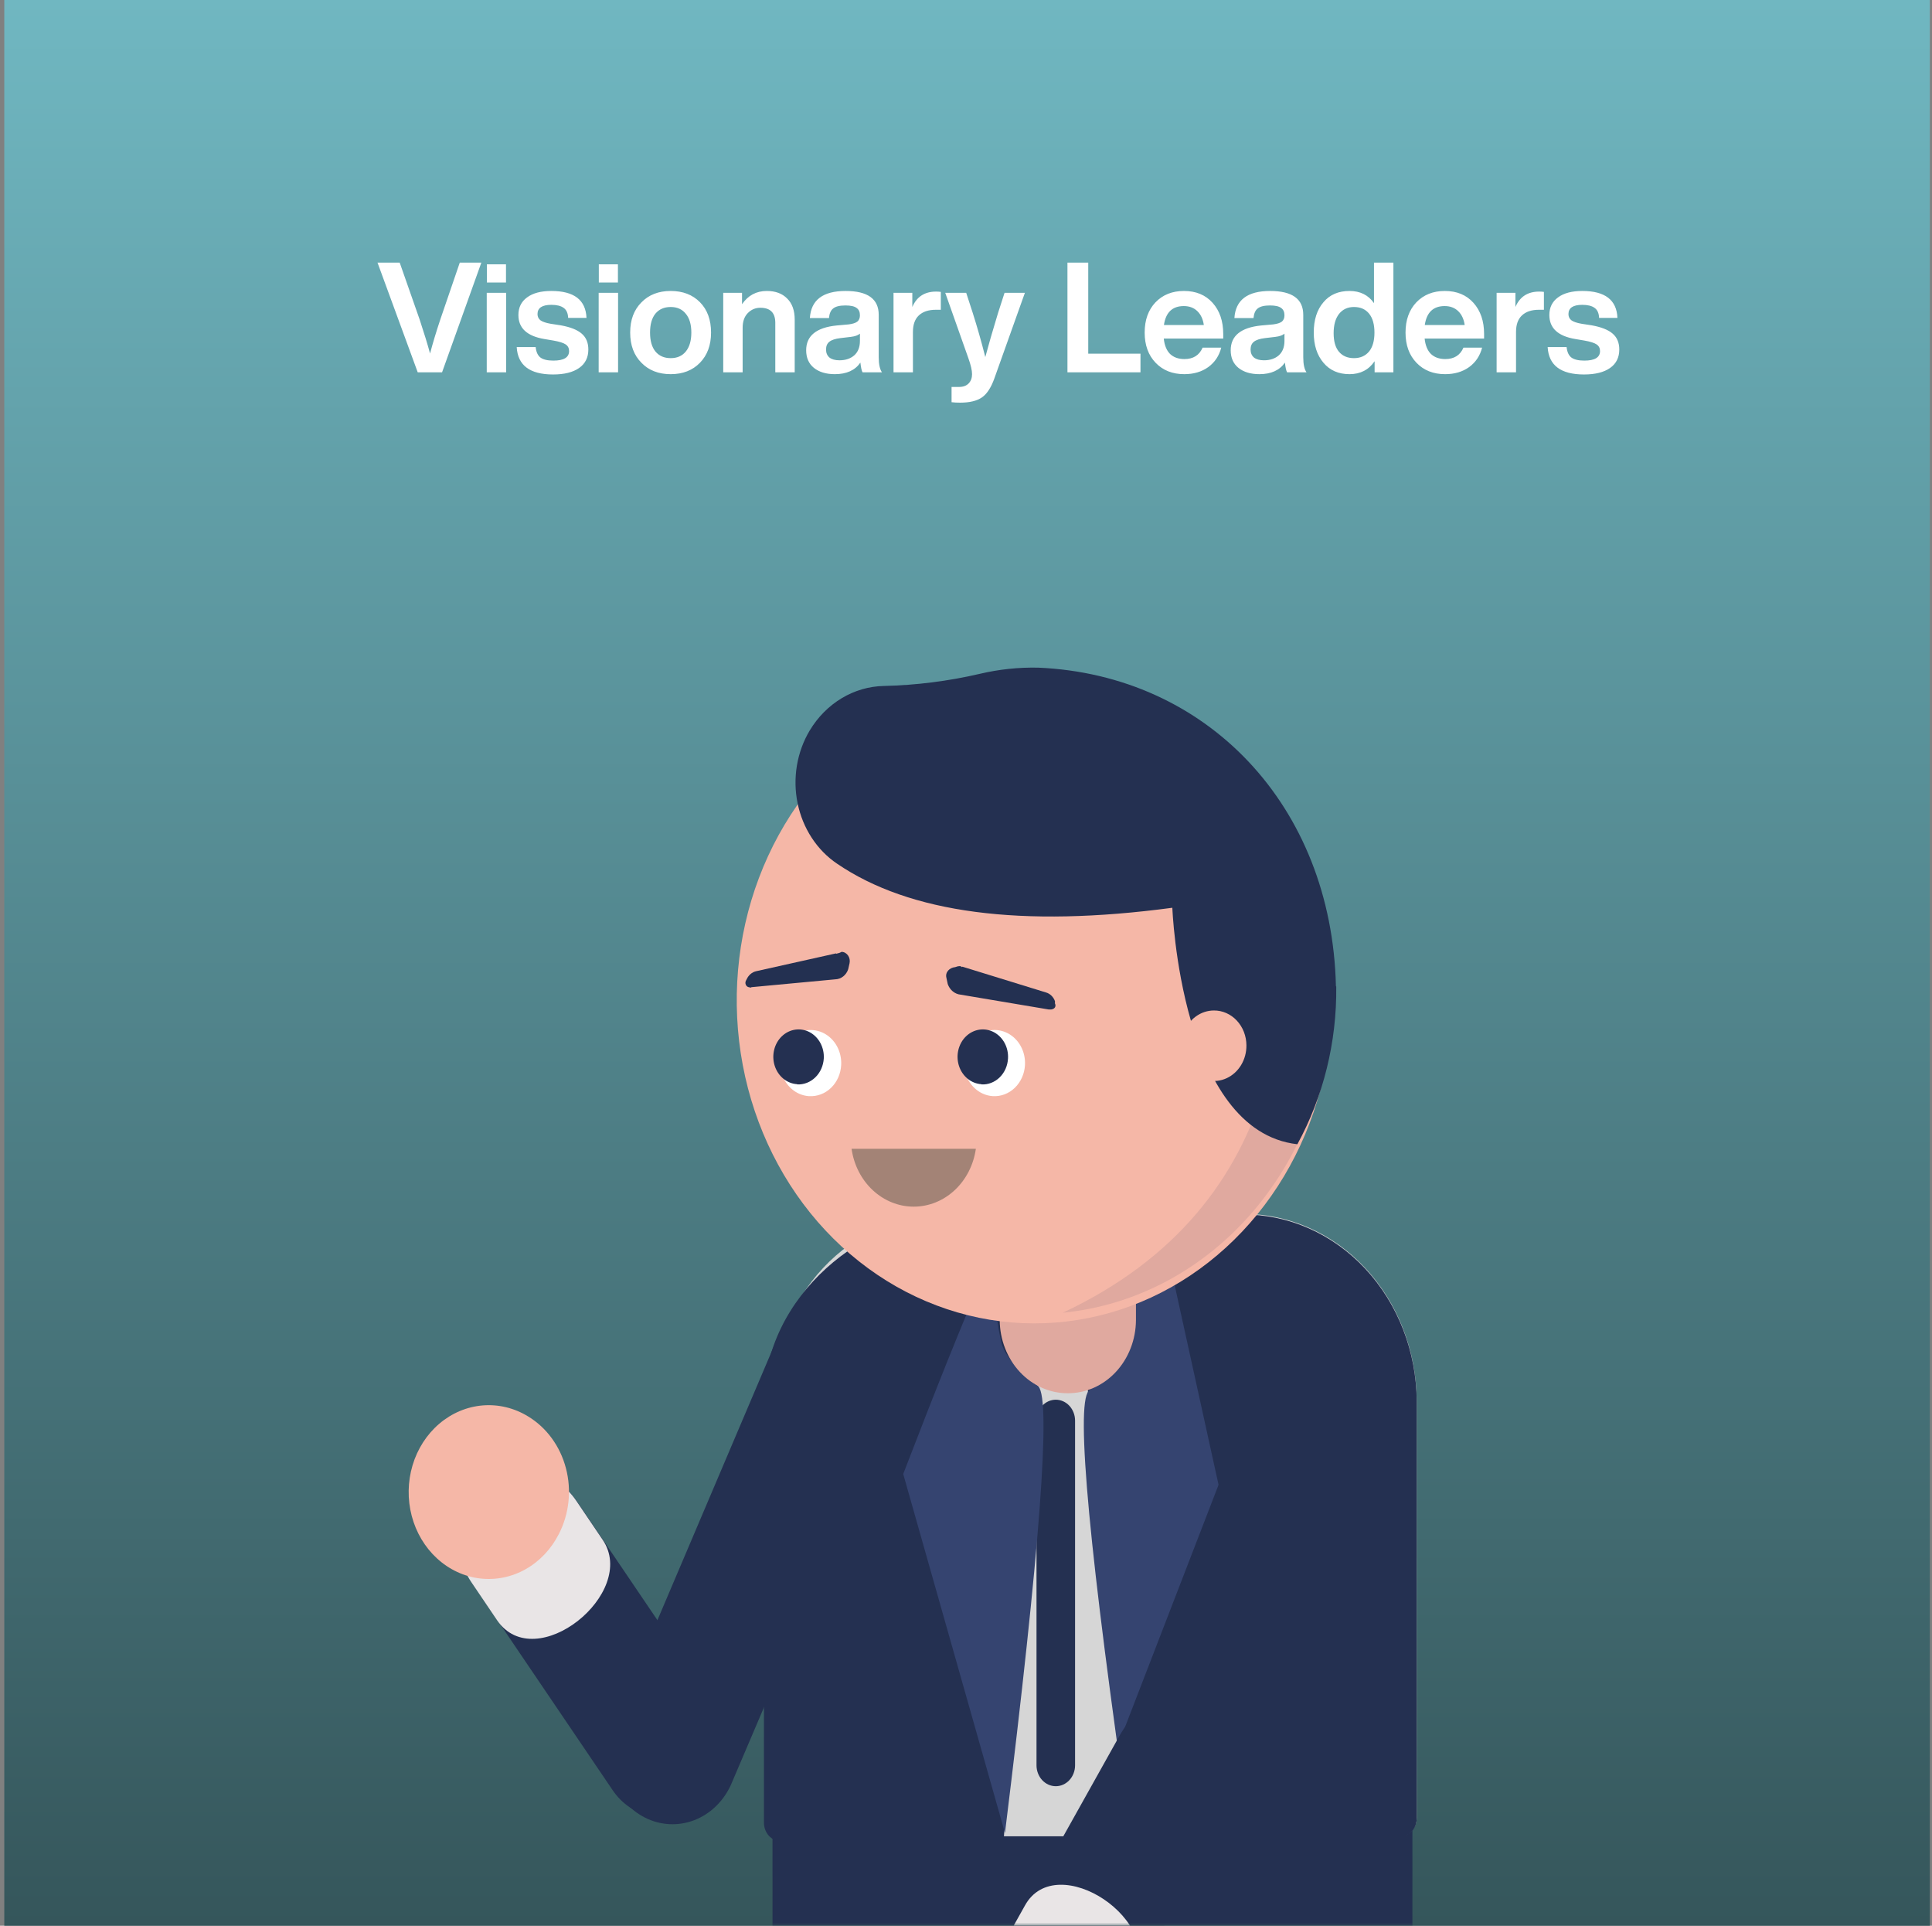 <svg width="301" height="300" viewBox="0 0 301 300" fill="none" xmlns="http://www.w3.org/2000/svg">
<rect x="0" y="0" width="301" height="300" fill="#808080" stroke="none"/>
<g clip-path="url(#clip0_2742_2276)">
<rect width="300" height="300" transform="translate(0.668)" fill="url(#paint0_linear_2742_2276)"/>
<mask id="mask0_2742_2276" style="mask-type:alpha" maskUnits="userSpaceOnUse" x="0" y="0" width="301" height="300">
<rect x="0.668" width="300" height="300" fill="white"/>
</mask>
<g mask="url(#mask0_2742_2276)">
<path d="M135.835 202.104C133.23 200.779 130.247 200.63 127.541 201.69C124.835 202.75 122.627 204.932 121.402 207.757L95.426 268.854C94.394 271.49 94.348 274.459 95.299 277.132C96.249 279.804 98.121 281.97 100.517 283.17C102.914 284.37 105.647 284.511 108.138 283.562C110.628 282.612 112.68 280.648 113.859 278.085L135.95 226.292C137.568 222.495 138.406 218.363 138.406 214.18C138.406 209.998 137.568 205.865 135.95 202.069" fill="#243051"/>
<path d="M75.735 231.323C77.928 229.646 80.641 228.973 83.287 229.451C85.933 229.928 88.3 231.517 89.875 233.874L110.855 264.83C111.701 266.069 112.312 267.479 112.652 268.977C112.991 270.475 113.052 272.031 112.832 273.555C112.612 275.079 112.114 276.54 111.368 277.853C110.622 279.166 109.643 280.305 108.488 281.203C106.461 282.749 103.956 283.369 101.512 282.928C99.068 282.487 96.882 281.021 95.426 278.846L73.547 246.561C72.761 245.408 72.193 244.096 71.877 242.702C71.562 241.308 71.505 239.859 71.71 238.441C71.916 237.023 72.379 235.664 73.072 234.442C73.766 233.22 74.677 232.159 75.752 231.323" fill="#243051"/>
<path d="M75.635 231.271C77.83 229.595 80.543 228.922 83.191 229.396C85.838 229.87 88.208 231.453 89.791 233.805L93.889 239.865C99.522 248.157 83.407 261.128 77.448 252.41L73.447 246.492C72.662 245.34 72.096 244.03 71.781 242.638C71.465 241.247 71.408 239.801 71.611 238.385C71.815 236.969 72.275 235.611 72.966 234.39C73.657 233.169 74.564 232.108 75.635 231.271Z" fill="#E9E5E6"/>
<path d="M87.083 238.943C85.894 241.298 84.087 243.216 81.891 244.454C79.695 245.692 77.21 246.193 74.751 245.893C72.292 245.594 69.971 244.507 68.082 242.772C66.194 241.037 64.823 238.732 64.145 236.149C63.467 233.566 63.513 230.823 64.275 228.269C65.037 225.714 66.483 223.463 68.427 221.802C70.371 220.141 72.727 219.146 75.194 218.941C77.661 218.737 80.129 219.334 82.282 220.656C85.153 222.391 87.271 225.292 88.171 228.721C89.071 232.15 88.68 235.827 87.083 238.943Z" fill="#F5B7A7"/>
<path d="M220.049 279.432H120.355V308.828H220.049V279.432Z" fill="#243051"/>
<path d="M218.044 286.059H120.195V218.194C120.219 214.346 120.941 210.541 122.32 206.995C123.699 203.45 125.708 200.235 128.233 197.533C130.757 194.831 133.748 192.695 137.033 191.248C140.318 189.801 143.834 189.07 147.38 189.098H193.586C197.128 189.075 200.64 189.809 203.92 191.259C207.201 192.708 210.187 194.845 212.706 197.547C215.226 200.248 217.231 203.462 218.606 207.005C219.982 210.548 220.7 214.35 220.722 218.194V283.206C220.72 283.585 220.649 283.959 220.513 284.308C220.377 284.656 220.179 284.972 219.93 285.237C219.681 285.502 219.386 285.711 219.063 285.852C218.739 285.994 218.393 286.064 218.044 286.059Z" fill="#D6D6D6"/>
<path d="M164.489 218.051C164.883 218.051 165.274 218.135 165.638 218.299C166.003 218.463 166.334 218.703 166.613 219.006C166.892 219.308 167.113 219.668 167.264 220.063C167.415 220.459 167.493 220.883 167.493 221.311V275.001C167.493 275.866 167.176 276.695 166.613 277.306C166.049 277.918 165.285 278.261 164.489 278.261C163.692 278.261 162.928 277.918 162.364 277.306C161.801 276.695 161.484 275.866 161.484 275.001V221.24C161.501 220.388 161.825 219.577 162.387 218.981C162.949 218.384 163.703 218.051 164.489 218.051Z" fill="#243051"/>
<path d="M218.043 286.162H175.902C168.207 221.522 167.2 189.202 172.882 189.202H193.585C200.735 189.155 207.611 192.191 212.699 197.644C217.788 203.096 220.673 210.519 220.72 218.279V283.292C220.72 283.672 220.651 284.048 220.516 284.399C220.381 284.749 220.183 285.067 219.934 285.334C219.685 285.601 219.39 285.812 219.065 285.954C218.74 286.096 218.393 286.167 218.043 286.162Z" fill="#243051"/>
<path d="M121.681 286.838H156.36C158.537 255.262 159.506 234.247 159.266 223.792C158.831 200.663 155.631 189.098 149.666 189.098C134.677 189.098 119.02 201.997 119.02 218.246V283.95C119.02 284.716 119.3 285.45 119.799 285.992C120.298 286.534 120.975 286.838 121.681 286.838Z" fill="#243051"/>
<path d="M182.694 198.771L189.943 231.747L176.13 286.252C169.73 242.166 167.553 218.983 169.599 216.704C170.709 215.445 174.056 213.479 175.297 210.254C176.121 206.985 176.425 203.587 176.195 200.207L182.694 198.771Z" fill="#354470"/>
<path d="M152.817 199.498C149.965 206.019 145.933 216.06 140.719 229.621L156.572 285.543C162.015 241.457 163.756 218.275 161.797 215.995C160.687 214.737 157.34 212.787 156.115 209.545C155.284 206.283 154.975 202.891 155.201 199.516C156.453 192.995 155.658 192.995 152.817 199.516" fill="#354470"/>
<path d="M166.399 217.041C165.011 217.053 163.633 216.767 162.347 216.201C161.06 215.634 159.889 214.798 158.9 213.74C157.911 212.681 157.124 211.422 156.585 210.033C156.045 208.645 155.762 207.154 155.754 205.647V203.131C155.964 200.233 157.173 197.526 159.14 195.553C161.107 193.579 163.687 192.482 166.367 192.482C169.046 192.482 171.626 193.579 173.593 195.553C175.561 197.526 176.77 200.233 176.979 203.131V205.647C176.971 207.153 176.689 208.642 176.15 210.029C175.611 211.417 174.826 212.675 173.839 213.733C172.852 214.791 171.683 215.628 170.398 216.196C169.113 216.763 167.737 217.05 166.35 217.041" fill="#E0A99F"/>
<path d="M212.309 201.182C211.103 200.624 209.807 200.33 208.495 200.319C207.184 200.307 205.883 200.578 204.669 201.115C203.454 201.652 202.35 202.445 201.419 203.448C200.489 204.451 199.751 205.644 199.248 206.959L174.757 270.394C173.715 273.075 173.685 276.094 174.675 278.799C175.664 281.504 177.594 283.678 180.047 284.853C181.254 285.411 182.551 285.704 183.864 285.714C185.176 285.724 186.477 285.452 187.691 284.913C188.906 284.374 190.01 283.58 190.94 282.575C191.87 281.57 192.607 280.375 193.108 279.059L217.599 215.641C218.637 212.959 218.664 209.943 217.675 207.239C216.686 204.535 214.76 202.361 212.309 201.182Z" fill="#243051"/>
<path d="M159.378 318.306C157.103 316.753 155.485 314.29 154.873 311.45C154.262 308.61 154.707 305.624 156.113 303.138L174.481 270.286C175.217 268.967 176.187 267.82 177.335 266.911C178.482 266.001 179.785 265.348 181.167 264.989C182.548 264.63 183.982 264.571 185.385 264.818C186.788 265.064 188.131 265.61 189.338 266.423C191.431 267.868 192.916 270.146 193.475 272.768C194.034 275.39 193.622 278.145 192.326 280.439L173.175 314.709C172.488 315.93 171.585 316.991 170.517 317.832C169.45 318.672 168.24 319.274 166.957 319.603C165.674 319.933 164.344 319.983 163.043 319.751C161.742 319.52 160.496 319.01 159.378 318.253" fill="#243051"/>
<path d="M159.364 318.414C157.093 316.858 155.477 314.395 154.866 311.556C154.255 308.718 154.698 305.733 156.099 303.246L159.691 296.831C164.589 287.972 181.863 299.223 176.655 308.544L173.144 314.817C172.456 316.038 171.551 317.1 170.483 317.94C169.414 318.781 168.203 319.383 166.918 319.713C165.634 320.042 164.303 320.092 163 319.86C161.698 319.628 160.451 319.118 159.332 318.36" fill="#E9E5E6"/>
<path d="M207.515 155.129C207.645 165.111 205.036 174.909 200.02 183.278C195.004 191.646 187.808 198.206 179.348 202.124C170.887 206.042 161.544 207.14 152.507 205.279C143.469 203.418 135.146 198.682 128.596 191.673C122.045 184.664 117.564 175.7 115.721 165.919C113.879 156.138 114.758 145.984 118.247 136.747C121.737 127.511 127.679 119.609 135.318 114.047C142.957 108.486 151.947 105.516 161.146 105.515C173.355 105.43 185.095 110.607 193.789 119.91C202.484 129.212 207.42 141.879 207.515 155.129Z" fill="#F5B7A7"/>
<path d="M207.514 155.129C207.544 143.449 203.735 132.14 196.771 123.234C203.84 153.8 200.951 187.893 165.586 204.496C176.991 203.389 187.606 197.709 195.359 188.565C203.112 179.42 207.446 167.467 207.514 155.041" fill="#E0A99F"/>
<path d="M208.183 153.694C208.279 162.328 206.183 170.825 202.126 178.253C183.905 176.198 182.648 141.414 182.648 141.414C159.137 144.557 141.721 142.265 130.401 134.539C128.853 133.493 127.513 132.122 126.459 130.506C125.405 128.891 124.659 127.064 124.264 125.132C123.868 123.2 123.832 121.202 124.157 119.254C124.482 117.307 125.161 115.449 126.156 113.79C127.413 111.7 129.122 109.977 131.134 108.769C133.146 107.561 135.4 106.907 137.699 106.862C142.734 106.745 147.747 106.11 152.671 104.966C155.658 104.263 158.71 103.942 161.765 104.009C188.052 105.143 207.481 125.52 208.134 153.623" fill="#243051"/>
<path d="M194.189 162.838C194.202 163.928 193.916 164.997 193.368 165.909C192.82 166.822 192.034 167.537 191.11 167.963C190.186 168.39 189.167 168.509 188.181 168.305C187.195 168.101 186.287 167.584 185.572 166.818C184.858 166.053 184.369 165.075 184.169 164.007C183.968 162.94 184.064 161.832 184.445 160.824C184.826 159.816 185.475 158.954 186.309 158.347C187.142 157.74 188.124 157.416 189.127 157.416C189.788 157.411 190.443 157.548 191.054 157.818C191.666 158.088 192.223 158.486 192.693 158.99C193.163 159.493 193.537 160.092 193.794 160.752C194.05 161.413 194.185 162.122 194.189 162.838Z" fill="#F5B7A7"/>
<path fill-rule="evenodd" clip-rule="evenodd" d="M154.677 170.758C153.738 170.7 152.836 170.34 152.085 169.726C151.334 169.111 150.769 168.269 150.459 167.305C150.15 166.341 150.112 165.299 150.348 164.311C150.585 163.324 151.087 162.434 151.789 161.756C152.492 161.078 153.364 160.641 154.296 160.502C155.227 160.362 156.176 160.525 157.022 160.971C157.868 161.417 158.573 162.125 159.048 163.006C159.523 163.887 159.746 164.901 159.689 165.92C159.613 167.282 159.043 168.556 158.104 169.463C157.164 170.369 155.932 170.835 154.677 170.758Z" fill="white"/>
<path fill-rule="evenodd" clip-rule="evenodd" d="M125.975 170.757C125.04 170.685 124.145 170.315 123.403 169.693C122.662 169.07 122.106 168.224 121.807 167.26C121.508 166.295 121.478 165.257 121.722 164.274C121.965 163.292 122.471 162.409 123.175 161.738C123.88 161.067 124.752 160.637 125.681 160.502C126.61 160.368 127.555 160.534 128.397 160.981C129.239 161.428 129.941 162.136 130.413 163.014C130.886 163.893 131.108 164.904 131.053 165.92C131.017 166.595 130.859 167.256 130.588 167.865C130.317 168.473 129.938 169.018 129.472 169.468C129.006 169.917 128.463 170.262 127.874 170.483C127.286 170.705 126.662 170.798 126.04 170.757" fill="white"/>
<path fill-rule="evenodd" clip-rule="evenodd" d="M152.899 168.897C152.121 168.85 151.374 168.554 150.751 168.045C150.129 167.536 149.66 166.839 149.403 166.04C149.147 165.242 149.114 164.379 149.31 163.561C149.506 162.742 149.921 162.005 150.503 161.443C151.085 160.881 151.808 160.519 152.579 160.404C153.351 160.288 154.137 160.423 154.838 160.792C155.538 161.162 156.122 161.749 156.516 162.479C156.909 163.209 157.093 164.049 157.046 164.893C156.987 166.024 156.518 167.084 155.741 167.841C154.963 168.598 153.942 168.991 152.899 168.933" fill="#243051"/>
<path fill-rule="evenodd" clip-rule="evenodd" d="M124.196 168.897C123.418 168.85 122.671 168.554 122.048 168.045C121.426 167.536 120.957 166.839 120.7 166.04C120.443 165.242 120.411 164.379 120.607 163.561C120.802 162.742 121.218 162.005 121.8 161.443C122.382 160.881 123.104 160.519 123.876 160.404C124.648 160.288 125.434 160.423 126.135 160.792C126.835 161.162 127.419 161.749 127.812 162.479C128.206 163.209 128.39 164.049 128.343 164.893C128.276 166.021 127.804 167.076 127.029 167.831C126.253 168.586 125.237 168.982 124.196 168.933" fill="#243051"/>
<path fill-rule="evenodd" clip-rule="evenodd" d="M152.036 178.963C151.68 181.472 150.508 183.761 148.732 185.414C146.956 187.067 144.693 187.975 142.354 187.975C140.014 187.975 137.752 187.067 135.976 185.414C134.2 183.761 133.028 181.472 132.672 178.963H152.036Z" fill="#A38376"/>
<path fill-rule="evenodd" clip-rule="evenodd" d="M130.237 148.522L117.78 151.303C117.477 151.377 117.194 151.521 116.948 151.726C116.703 151.931 116.502 152.192 116.359 152.491L116.212 152.774C116.164 152.869 116.137 152.974 116.133 153.082C116.129 153.19 116.149 153.297 116.19 153.395C116.232 153.493 116.293 153.58 116.371 153.647C116.448 153.715 116.539 153.762 116.637 153.784C116.784 153.784 116.931 153.926 117.078 153.784L130.139 152.562C130.582 152.55 131.011 152.393 131.369 152.111C131.728 151.83 131.999 151.437 132.148 150.985L132.36 150.045C132.403 149.841 132.404 149.63 132.365 149.425C132.325 149.22 132.245 149.027 132.131 148.858C132.016 148.69 131.869 148.551 131.7 148.45C131.531 148.349 131.344 148.289 131.152 148.273C130.878 148.417 130.586 148.519 130.286 148.575" fill="#233051"/>
<path fill-rule="evenodd" clip-rule="evenodd" d="M149.942 150.593L162.922 154.597C163.245 154.683 163.544 154.852 163.794 155.089C164.044 155.327 164.238 155.626 164.359 155.961V156.316C164.571 156.741 164.359 157.184 163.787 157.255C163.787 157.255 163.428 157.255 163.363 157.255L149.664 154.951C149.221 154.91 148.797 154.733 148.442 154.441C148.086 154.15 147.814 153.755 147.656 153.304L147.444 152.311C147.232 151.443 147.95 150.734 148.815 150.663C149.387 150.451 149.664 150.451 149.877 150.663" fill="#233051"/>
</g>
<path d="M68.608 49.744L71.632 40.912H74.992L68.872 58H65.08L58.816 40.912H62.272L65.368 49.744C66.088 51.92 66.632 53.696 67 55.072C67.416 53.488 67.952 51.712 68.608 49.744ZM78.833 44.008H75.857V41.176H78.833V44.008ZM78.857 58H75.833V45.616H78.857V58ZM86.166 58.336C82.55 58.336 80.662 56.912 80.502 54.064H83.454C83.534 54.832 83.782 55.376 84.198 55.696C84.63 56.016 85.302 56.176 86.214 56.176C87.846 56.176 88.662 55.68 88.662 54.688C88.662 54.24 88.486 53.896 88.134 53.656C87.782 53.416 87.15 53.216 86.238 53.056L84.822 52.816C82.118 52.368 80.766 51.12 80.766 49.072C80.766 47.904 81.214 46.992 82.11 46.336C83.006 45.664 84.27 45.328 85.902 45.328C89.438 45.328 91.262 46.728 91.374 49.528H88.518C88.486 48.792 88.254 48.272 87.822 47.968C87.39 47.648 86.75 47.488 85.902 47.488C84.462 47.488 83.742 47.968 83.742 48.928C83.742 49.344 83.902 49.672 84.222 49.912C84.542 50.136 85.07 50.312 85.806 50.44L87.366 50.68C88.87 50.952 89.958 51.384 90.63 51.976C91.318 52.568 91.662 53.392 91.662 54.448C91.662 55.696 91.182 56.656 90.222 57.328C89.262 58 87.91 58.336 86.166 58.336ZM96.271 44.008H93.295V41.176H96.271V44.008ZM96.295 58H93.271V45.616H96.295V58ZM110.78 51.808C110.78 53.76 110.204 55.328 109.052 56.512C107.9 57.696 106.38 58.288 104.492 58.288C102.604 58.288 101.084 57.696 99.932 56.512C98.764 55.344 98.18 53.776 98.18 51.808C98.18 49.84 98.764 48.272 99.932 47.104C101.084 45.92 102.604 45.328 104.492 45.328C106.38 45.328 107.9 45.912 109.052 47.08C110.204 48.248 110.78 49.824 110.78 51.808ZM102.116 54.76C102.692 55.448 103.484 55.792 104.492 55.792C105.5 55.792 106.284 55.448 106.844 54.76C107.42 54.056 107.708 53.072 107.708 51.808C107.708 50.544 107.42 49.568 106.844 48.88C106.284 48.176 105.5 47.824 104.492 47.824C103.484 47.824 102.692 48.168 102.116 48.856C101.556 49.544 101.276 50.528 101.276 51.808C101.276 53.088 101.556 54.072 102.116 54.76ZM119.469 45.328C120.813 45.328 121.869 45.72 122.637 46.504C123.421 47.272 123.813 48.368 123.813 49.792V58H120.789V50.296C120.789 48.728 120.013 47.944 118.461 47.944C117.693 47.944 117.037 48.224 116.493 48.784C115.965 49.328 115.701 50.088 115.701 51.064V58H112.677V45.616H115.605V47.392C116.549 46.016 117.837 45.328 119.469 45.328ZM137.407 58H134.383C134.239 57.744 134.127 57.24 134.047 56.488C133.215 57.688 131.887 58.288 130.063 58.288C128.703 58.288 127.615 57.96 126.799 57.304C125.999 56.648 125.599 55.736 125.599 54.568C125.599 52.312 127.183 51.024 130.351 50.704L132.223 50.536C132.847 50.456 133.295 50.312 133.567 50.104C133.839 49.88 133.975 49.552 133.975 49.12C133.975 48.592 133.799 48.208 133.447 47.968C133.111 47.712 132.535 47.584 131.719 47.584C130.839 47.584 130.207 47.736 129.823 48.04C129.439 48.328 129.215 48.832 129.151 49.552H126.175C126.351 46.736 128.207 45.328 131.743 45.328C135.183 45.328 136.903 46.568 136.903 49.048V55.648C136.903 56.736 137.071 57.52 137.407 58ZM130.783 56.128C131.727 56.128 132.495 55.872 133.087 55.36C133.679 54.832 133.975 54.08 133.975 53.104V51.976C133.687 52.232 133.215 52.4 132.559 52.48L130.927 52.672C130.127 52.768 129.551 52.96 129.199 53.248C128.863 53.52 128.695 53.92 128.695 54.448C128.695 54.976 128.871 55.392 129.223 55.696C129.591 55.984 130.111 56.128 130.783 56.128ZM145.832 45.424C146.104 45.424 146.352 45.44 146.576 45.472V48.256H145.808C144.656 48.256 143.768 48.552 143.144 49.144C142.536 49.72 142.232 50.576 142.232 51.712V58H139.208V45.616H142.136V47.824C142.824 46.224 144.056 45.424 145.832 45.424ZM155.499 48.736L156.507 45.616H159.675L154.899 59.008C154.387 60.416 153.747 61.384 152.979 61.912C152.195 62.456 151.059 62.728 149.571 62.728C149.075 62.728 148.635 62.704 148.251 62.656V60.28H149.403C150.059 60.28 150.563 60.096 150.915 59.728C151.267 59.36 151.443 58.88 151.443 58.288C151.443 57.696 151.251 56.864 150.867 55.792L147.267 45.616H150.531L151.539 48.712C152.243 50.92 152.899 53.224 153.507 55.624C153.987 53.816 154.651 51.52 155.499 48.736ZM169.546 40.912V55.096H177.682V58H166.306V40.912H169.546ZM190.576 52.024V52.744H181.312C181.424 53.8 181.752 54.6 182.296 55.144C182.856 55.672 183.6 55.936 184.528 55.936C185.904 55.936 186.848 55.344 187.36 54.16H190.264C189.944 55.424 189.272 56.432 188.248 57.184C187.224 57.92 185.976 58.288 184.504 58.288C182.664 58.288 181.176 57.696 180.04 56.512C178.904 55.328 178.336 53.76 178.336 51.808C178.336 49.856 178.896 48.288 180.016 47.104C181.152 45.92 182.632 45.328 184.456 45.328C186.328 45.328 187.816 45.944 188.92 47.176C190.024 48.408 190.576 50.024 190.576 52.024ZM184.432 47.68C182.656 47.68 181.624 48.664 181.336 50.632H187.552C187.424 49.72 187.088 49 186.544 48.472C186 47.944 185.296 47.68 184.432 47.68ZM203.548 58H200.524C200.38 57.744 200.268 57.24 200.188 56.488C199.356 57.688 198.028 58.288 196.204 58.288C194.844 58.288 193.756 57.96 192.94 57.304C192.14 56.648 191.74 55.736 191.74 54.568C191.74 52.312 193.324 51.024 196.492 50.704L198.364 50.536C198.988 50.456 199.436 50.312 199.708 50.104C199.98 49.88 200.116 49.552 200.116 49.12C200.116 48.592 199.94 48.208 199.588 47.968C199.252 47.712 198.676 47.584 197.86 47.584C196.98 47.584 196.348 47.736 195.964 48.04C195.58 48.328 195.356 48.832 195.292 49.552H192.316C192.492 46.736 194.348 45.328 197.884 45.328C201.324 45.328 203.044 46.568 203.044 49.048V55.648C203.044 56.736 203.212 57.52 203.548 58ZM196.924 56.128C197.868 56.128 198.636 55.872 199.228 55.36C199.82 54.832 200.116 54.08 200.116 53.104V51.976C199.828 52.232 199.356 52.4 198.7 52.48L197.068 52.672C196.268 52.768 195.692 52.96 195.34 53.248C195.004 53.52 194.836 53.92 194.836 54.448C194.836 54.976 195.012 55.392 195.364 55.696C195.732 55.984 196.252 56.128 196.924 56.128ZM214.064 47.224V40.912H217.088V58H214.16V56.272C213.248 57.616 211.944 58.288 210.248 58.288C208.536 58.288 207.184 57.696 206.192 56.512C205.184 55.328 204.68 53.76 204.68 51.808C204.68 49.824 205.184 48.248 206.192 47.08C207.168 45.912 208.52 45.328 210.248 45.328C211.912 45.328 213.184 45.96 214.064 47.224ZM207.776 51.904C207.776 53.184 208.056 54.152 208.616 54.808C209.176 55.464 209.952 55.792 210.944 55.792C211.936 55.792 212.72 55.448 213.296 54.76C213.856 54.072 214.136 53.088 214.136 51.808C214.136 50.528 213.856 49.544 213.296 48.856C212.736 48.168 211.952 47.824 210.944 47.824C209.968 47.824 209.192 48.184 208.616 48.904C208.056 49.624 207.776 50.624 207.776 51.904ZM231.217 52.024V52.744H221.953C222.065 53.8 222.393 54.6 222.937 55.144C223.497 55.672 224.241 55.936 225.169 55.936C226.545 55.936 227.489 55.344 228.001 54.16H230.905C230.585 55.424 229.913 56.432 228.889 57.184C227.865 57.92 226.617 58.288 225.145 58.288C223.305 58.288 221.817 57.696 220.681 56.512C219.545 55.328 218.977 53.76 218.977 51.808C218.977 49.856 219.537 48.288 220.657 47.104C221.793 45.92 223.273 45.328 225.097 45.328C226.969 45.328 228.457 45.944 229.561 47.176C230.665 48.408 231.217 50.024 231.217 52.024ZM225.073 47.68C223.297 47.68 222.265 48.664 221.977 50.632H228.193C228.065 49.72 227.729 49 227.185 48.472C226.641 47.944 225.937 47.68 225.073 47.68ZM239.793 45.424C240.065 45.424 240.313 45.44 240.537 45.472V48.256H239.769C238.617 48.256 237.729 48.552 237.105 49.144C236.497 49.72 236.193 50.576 236.193 51.712V58H233.169V45.616H236.097V47.824C236.785 46.224 238.017 45.424 239.793 45.424ZM246.784 58.336C243.168 58.336 241.28 56.912 241.12 54.064H244.072C244.152 54.832 244.4 55.376 244.816 55.696C245.248 56.016 245.92 56.176 246.832 56.176C248.464 56.176 249.28 55.68 249.28 54.688C249.28 54.24 249.104 53.896 248.752 53.656C248.4 53.416 247.768 53.216 246.855 53.056L245.44 52.816C242.736 52.368 241.384 51.12 241.384 49.072C241.384 47.904 241.832 46.992 242.728 46.336C243.624 45.664 244.888 45.328 246.52 45.328C250.056 45.328 251.88 46.728 251.992 49.528H249.136C249.104 48.792 248.872 48.272 248.44 47.968C248.008 47.648 247.368 47.488 246.52 47.488C245.08 47.488 244.36 47.968 244.36 48.928C244.36 49.344 244.52 49.672 244.84 49.912C245.16 50.136 245.688 50.312 246.424 50.44L247.984 50.68C249.488 50.952 250.576 51.384 251.248 51.976C251.936 52.568 252.28 53.392 252.28 54.448C252.28 55.696 251.8 56.656 250.84 57.328C249.88 58 248.528 58.336 246.784 58.336Z" fill="white"/>
</g>
<defs>
<linearGradient id="paint0_linear_2742_2276" x1="150" y1="0" x2="150" y2="300" gradientUnits="userSpaceOnUse">
<stop stop-color="#70B7C1"/>
<stop offset="1" stop-color="#35565B"/>
</linearGradient>
<clipPath id="clip0_2742_2276">
<rect width="300" height="300" fill="white" transform="translate(0.668)"/>
</clipPath>
</defs>
</svg>
